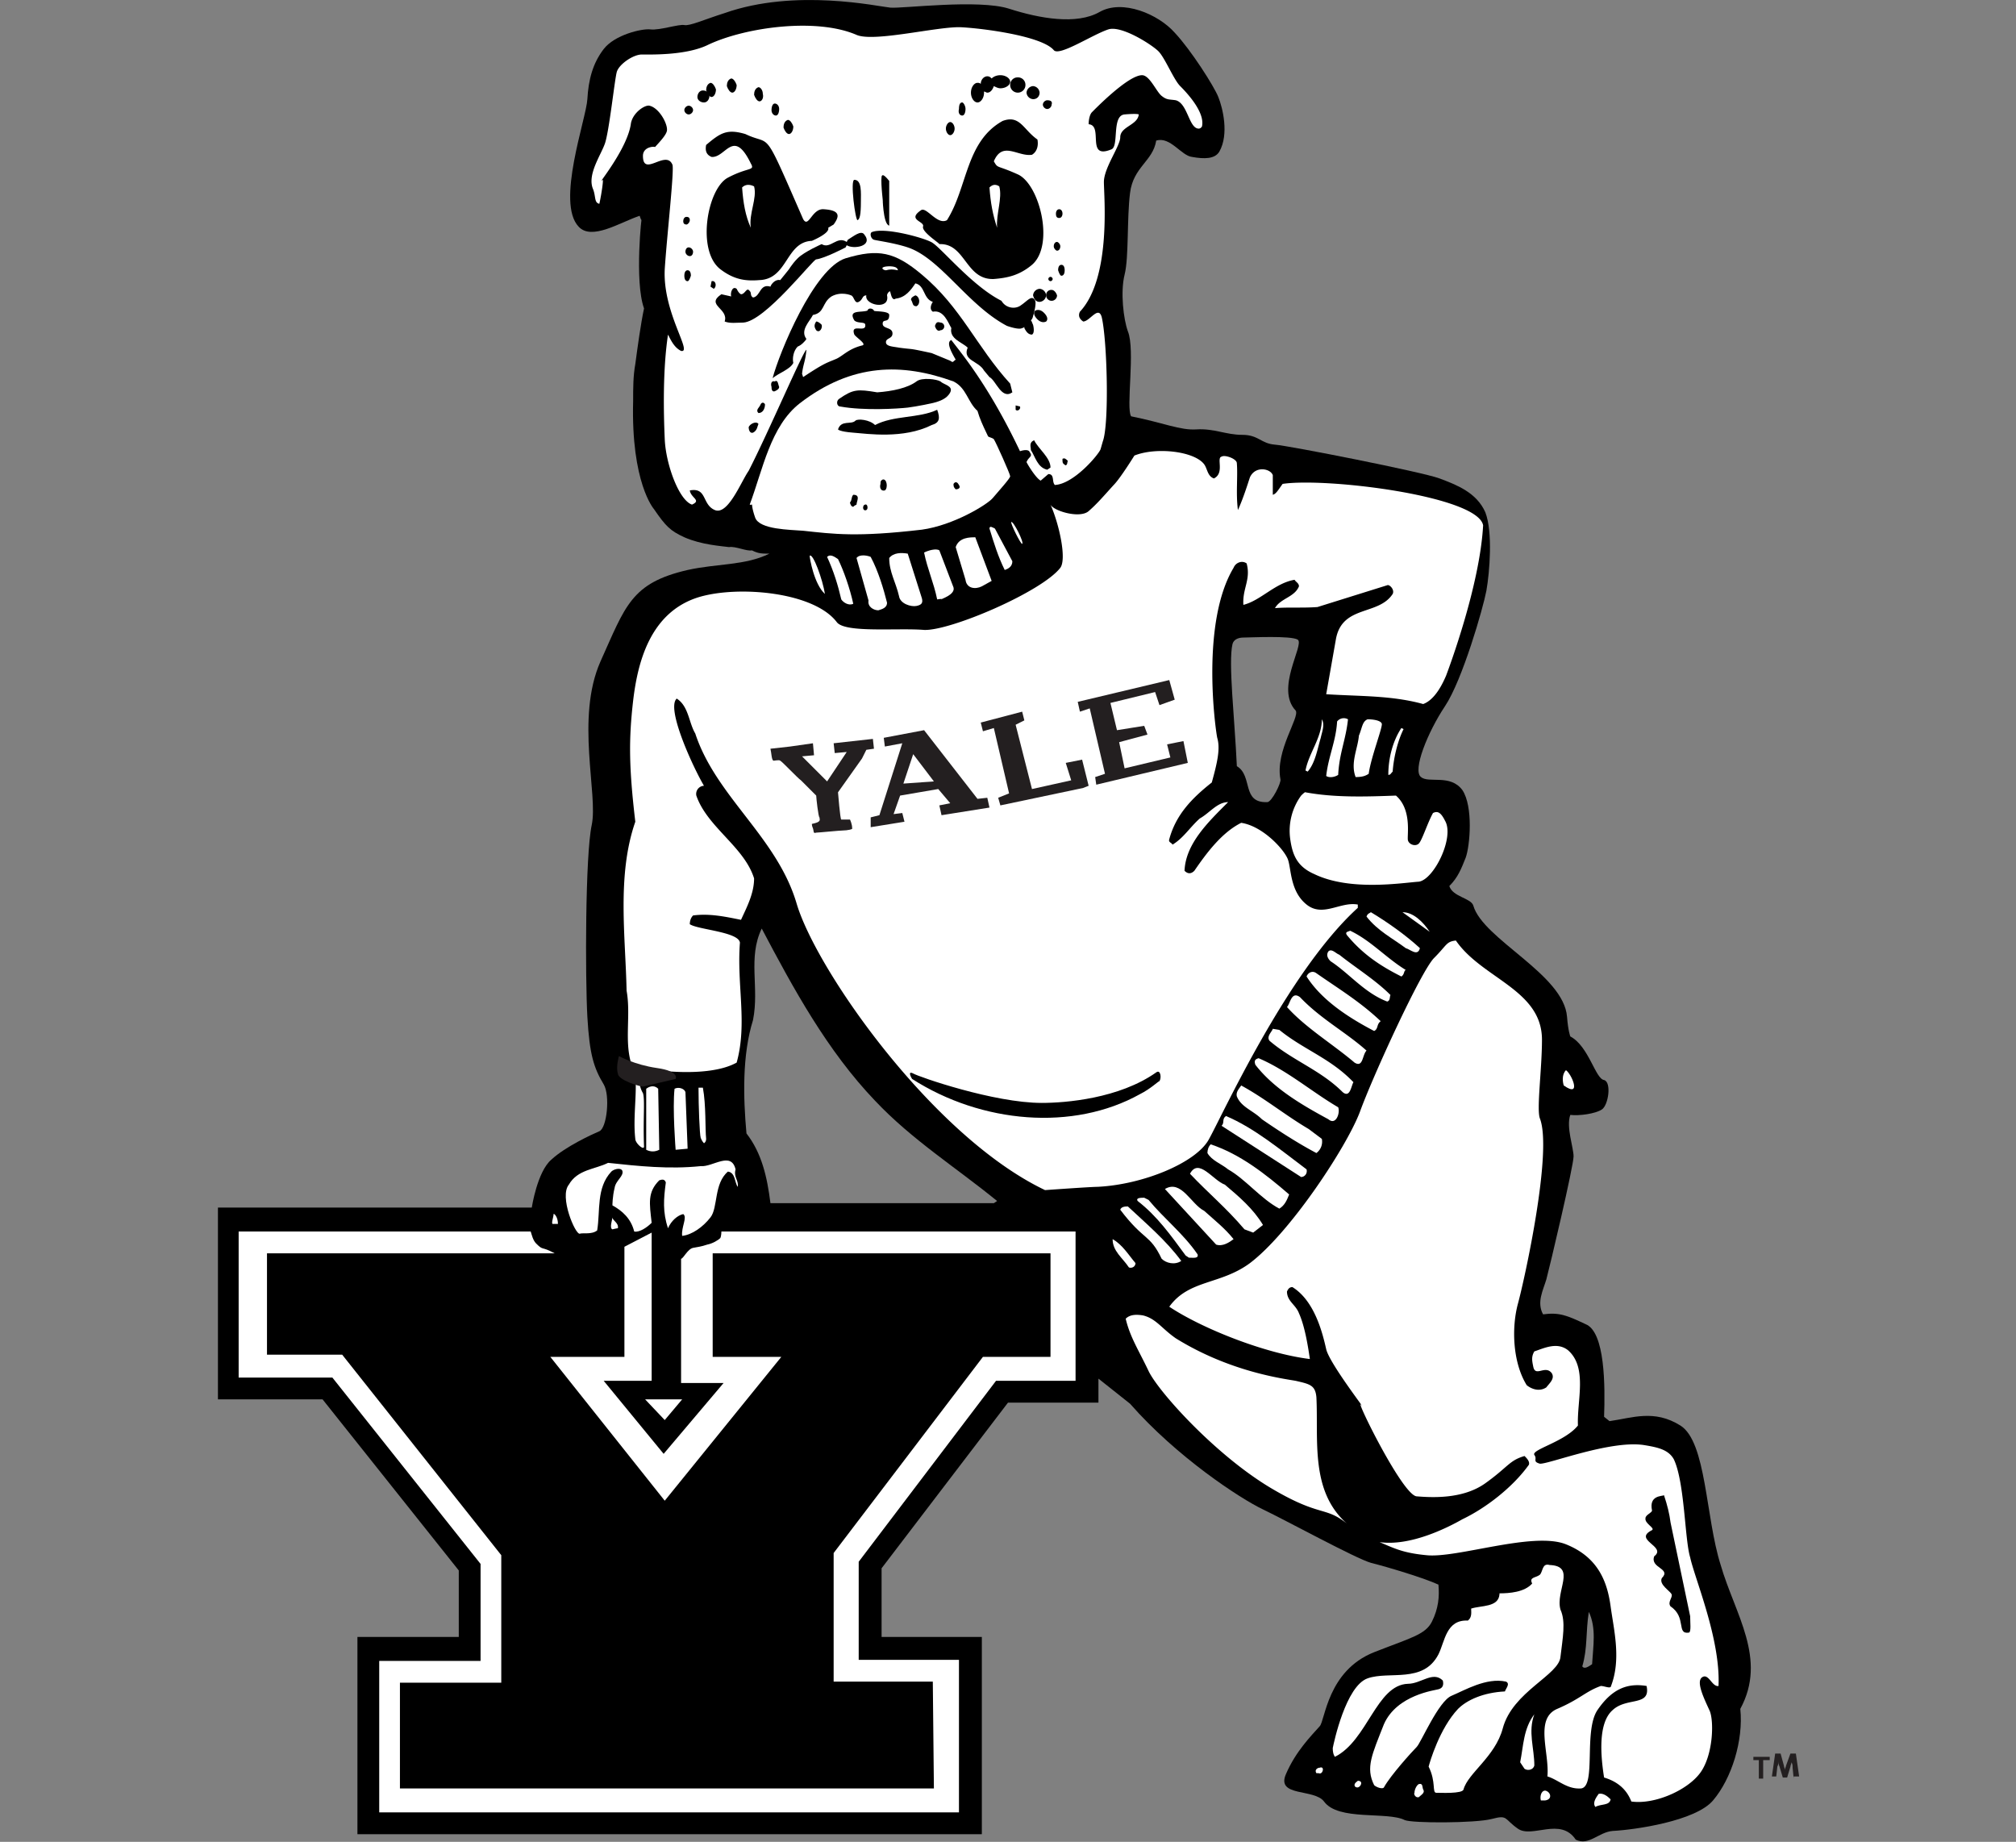 <svg xmlns="http://www.w3.org/2000/svg" xmlns:xlink="http://www.w3.org/1999/xlink" viewBox="0 0 185 169" xmlns:v="https://vecta.io/nano"><rect x="0" y="0" width="185" height="169" fill="#808080" stroke="none"/><path d="M100.8 126.5v2.2h-8.3l-11.6 15.2v6.3h9.2v18.1H32.8v-18.1h9.3v-6.1l-12.5-15.7H20v-17.6h28.8s.5-3.3 1.8-4.4c1.3-1.2 3.7-2.3 4.4-2.6s1-3.3.4-4.3c-.9-1.5-1.3-2.7-1.5-6.2-.2-3.6-.2-14.8.4-17.6s-1.5-9.8.8-15c2.3-5.1 2.8-7.2 8-8.4 2.7-.6 5.3-.4 7.5-1.5-.7 0-1 0-1.6-.3-.5.1-1.5-.4-2.1-.3-.7-.1-2.5-.2-4.1-.9-1.3-.6-1.7-1-2.8-2.6 0 0-2.1-2.4-1.9-9.9 0-1.2 0-2.3.2-3.4.2-1.5.5-3.7.8-5.1-.9-2.5-.2-8.8-.2-8.3s-.2-.2-.2-.2c-1.8.6-4.4 2.3-5.6 1-2.1-2.2.7-9.9.8-11.7s.5-3.3 1.5-4.6 3.5-1.9 4.3-1.8 2.6-.5 3.1-.4 1.8-.5 3.7-1.1C73-1.1 80.6.6 81.7.7s8.1-.8 10.9.1 6.2 1.5 8.3.3 5.4.2 6.9 1.9c1.5 1.6 3.6 4.9 4 5.9s1 3.4.1 5c-.4.7-1.4.7-2.5.5-1-.1-2-1.9-3.3-1.5-.3 1.9-2.1 2.4-2.4 4.8s-.1 5.9-.5 7.5-.1 4.1.3 5.2c.7 1.7-.2 7.1.3 7.8 3 .6 4.5 1.3 6 1.2 1.6-.1 2.7.5 4.2.5s1.7.8 3 .9 13.5 2.5 15.1 3.1 3.4 1.3 4.2 3.1c.7 1.8.4 5.5.1 7.2-.3 1.6-2.2 8.2-3.8 10.6s-3 5.9-2.2 6.5c.7.6 2.7-.3 3.8 1.2 1 1.5.7 5.1.3 6.2-.4 1-.7 1.8-1.5 2.6.3 1 2 1.1 2.2 1.8.9 3.1 8.3 6.3 8.6 10.2.1 1.3.3 1.8.3 1.8 1.7.9 2.3 3.9 3.1 4 .7.2.4 2.3-.2 2.7s-2.1.6-2.9.5c-.4 1.1.3 3 .3 3.8 0 .9-2.2 10.2-2.5 11.3-.3 1-.9 2.1-.3 3.2 1.5-.2 2.2.1 3.9.9 1.8.7 1.8 5.7 1.7 8.5l.5.4c2.1-.3 4.1-1.1 6.5.4s2.3 8.4 3.7 12.8c1.3 4.5 4.3 8.6 1.8 13.2.3 2.9-.8 6.4-2.5 8.4-1.6 1.9-7.2 2.7-9.2 2.8-1.3.1-2.2 1.4-3.4.8-1.4-2.1-4-.1-5.3-1s-.9-1.3-2.4-.9-7.4.4-8 .1c-1.6-.8-6.1.1-7.4-1.7-.9-1.2-4.4-.4-3.5-2.5s2.3-3.5 3.1-4.4c.5-.5.7-5.1 5-6.8 3.3-1.3 4.7-1.6 5.3-2.8s.7-2.3.6-3.4c-1.3-.6-4.6-1.6-6.2-2-1.4-.4-7.8-3.9-9.9-4.9s-7.9-4.8-12.2-9.7l-2.9-2.3zm45 21.4c-.3 1.9-.1 3.3-.6 5 .2.3.6 0 .9-.2.1-1.7.4-3.3-.3-4.8h0zm-75.1-37.5h20.5l.3-.2c-3.8-3.1-7.8-5.6-11.2-9.2-4.4-4.6-7.5-10.3-10.4-15.8-1.3 2.7-.2 5.4-.8 8.4-1 3.2-.9 7.1-.6 10.4 1.4 1.8 1.9 4 2.2 6.4m48.4-51.7c-.6-.4-4.4-.2-5-.2-.5 0-.9.2-1 .6-.4 1.7.2 6.8.4 11.2 1.5.9.4 3.4 2.8 3.3.4 0 1.3-1.8 1.2-2.1-.5-2.6 1.8-5.7 1.4-6.3-1.9-2 .8-6 .2-6.5h0z"/><path d="M81.6 28.9c0 .8-.6.3-.6.8s.9.3.9.9c0 .5-.6.4-.6.8s.7.4 1.2.5c1.5.2.7 0 3 .5l1.7.7c.3.2.2.1.5-.1-.4-.7-.9-1.6-.4-1.8.9 1.2 3.4 4.1 6.3 10.2.3-.1.8-.2.9.1.3.4-.1.4-.3.9.2.4.9 1.5 1.3 1.7l.7-.6c.6 0 .3.7.6 1 1.8-.1 4.1-2.9 4.2-3.3l.2-.7c.6-1.6.4-9.3-.1-11.4-.3-1.1-1.1.4-1.7.4-.3-.2-.5-.5-.3-.9 2.9-3.1 2.2-10.6 2.2-11.9s1.5-3.3 1.5-4.1c0-1 1.6-1.1 1.7-2.1 0 0-.1-.1-1.3 0s-.5 2.9-1.2 3.2c-2.4 1-.7-2.2-2.1-2.3 0-.4.1-.9.3-1.1s3.3-3.4 4.6-3.4c.7 0 1.3 1.5 1.8 1.9s.7.3 1.3.4c1.1.3 1.2 2.6 2.1 2.6.2 0 .3-.2.3-.2.3-1.3-1.4-3.1-2-3.7s-1.4-2.6-2-3.2-3.4-2.4-4.6-2c-1.5.5-4.5 2.5-5 1.9-1.1-1.3-6.5-2-8.5-2.1-2.1-.1-8 1.4-9.6.7-3.7-1.6-10.2-.7-13.6.9-2 1-5.3.9-6.1.9s-2.1.9-2.3 1.6-.7 5.5-1.1 6.6-1.6 2.8-1.1 4.1c.3.7.1 1.3.6 1.4.2-.9.4-2.3.3-2.2-.7.7 2.3-2.8 2.6-5.2.2-1 1.3-1.7 1.7-1.6.9.2 1.7 1.7 1.6 2.3s-1.5 1.8-1.1 1.6-1.1-.3-1.1.7c0 2 2.1-.6 2.7.8.2.4-.5 6.5-.7 9.6-.2 4 2.6 7.7 1.5 7.5-.6-.3-.9-.9-1.2-1.5-.5 3.3-.4 7.3-.3 9.6s1.3 5.6 2.5 6c.9-.4-.1-.6-.2-1.3 1.6-.3 1.1 1.3 2.3 1.8s2.4-2.6 3.1-3.6c1.8-3.5 5.1-11.2 5.3-11.1-.1 1.1-.3 1.3-.4 2.2l.1.3c2.1-1.4 2.2-1.3 3.1-1.7.6-.3 1.1-.9 2.3-1.2.5-.1-.5-.7-.7-1-.4-1.1 1.1-.1 1-.9 0-.3-.7-.1-1-.4-.6-1 .6-.7 1.2-.9.1-.3.5-.2.6 0-.1.1 1.4 0 1.4.4h0zM132.7 62c-.3.7-1 2.2-2.1 2.6-2.9-.8-5.8-.7-8.9-.9l.9-5.1c.6-3.1 3.9-2.1 5.2-4.1.2-.4-.3-.9-.5-.8l-6.4 2c-1.3.1-2.7 0-3.9.1.5-.9 1.8-1 2.2-2 0-.3-.3-.4-.4-.6-1.8.3-3.1 1.9-4.7 2.3-.1-1.5.7-2.3.3-3.8-.4-.3-1-.1-1.2.4-3 5-1.7 14.6-1.5 15.6.3 1 0 2.3-.5 4.1-1.9 1.5-3.3 3-3.9 5.2-.1.3.2.3.3.5 1-.6 1.6-1.6 2.5-2.4.9-.5 1.6-1.5 2.6-1.5-1.8 1.8-3.9 3.8-4 6.3.3.3.6.3.9 0 1.1-1.6 2.5-3.5 4.3-4.4 2 .3 4 2.5 4.3 3.4s.2 2.9 1.7 4.1 3.1-.3 4.7 0v.3c-6.5 5.9-12.5 19.2-13.7 21.3s-6 4.1-10.2 4.3c-.6 0-4.8.3-4.8.3-10.3-4.9-21-20.2-22.8-26.3s-7.4-9.8-9.3-15.6c-.6-1-.6-2.5-1.7-3.2-1 .9 1.5 6.3 2.5 8a.75.75 0 0 0-.7.9c1 2.9 4.4 4.7 5.3 7.6 0 1.4-.7 2.7-1.2 3.8-1.5-.3-2.9-.6-4.4-.4-.2.2-.3.5-.3.8.7.5 4.5.7 4.6 1.7-.3 3.9.7 7.4-.3 11-2.7 1.5-8.1.6-8.1.6-1.2.5-.8 1.7-.5 2.2.2.6 0 2.4.1 4.9 0 .4-.8-.3-.8-.7-.3-2.5.5-5.8-.4-7-.6-2.1 0-4.4-.4-6.6-.1-5-.9-10.6.8-15.5-.6-5.1-.6-7.6-.2-11.1.4-3.4 1.5-8.1 6-9.5 3.6-1.1 10.6-.5 12.7 2.3.8 1 5.6.5 8 .7 2.4.1 10.8-3.5 12.5-5.7.6-.8-.1-4-.9-5.8.3.6 2.7 1.3 3.5.6s1.3-1.3 2.3-2.4c.6-.6 1.9-2.7 1.9-2.7 2-.8 5.5-.4 6.4.8.3.4.3 1.1.9 1.3 1-.5.2-1.9.7-2 .3-.2 1.4.2 1.4.6.1 1.2-.1 2.8.1 4.3.5-1.1.9-2.4 1.1-3 .5-1.1 1.9-.8 2.1-.2v1.8c.3-.1.4-.3.9-1 4-.6 17.9 1.1 18.4 3.8-.3 5.5-3.1 13-3.4 13.8h0z" fill="#fff"/><path d="M96.4 25.8c.1 0 .2-.1.2-.2s-.1-.2-.2-.2-.2.1-.2.2.1.2.2.2h0z"/><g fill="#fff"><path d="M146.4 165.8c-.3-.4.1-.9.3-1.2.4-.1.8.2 1.1.5-.1.6-.9.4-1.4.7h0zm-2.9-66.2c-.1-.3-.2-1 .2-1.4.5.3 1.5 2.6-.2 1.4h0zm-.3 52.4c-.1 1.7-4.4 3.2-5.3 6.6-.7 2.6-3.2 4.1-3.6 5.6-.1.4-2.1.3-2.5.3s0-1-.7-2.4c.1-.4 1-3.5 2.7-5.3.8-.8 2.3-1.5 4.3-1.6.1-.3.5-.7.1-.9-1.8-.4-3.8.8-5 1.3s-2.8 4.3-3.2 4.7-2.4 2.6-3 3.7c-.1.2-.7 0-.9-.2-.8-1.6-.2-2.8.9-5.6 1.2-2.7 4.7-3.1 5-3.2.4-.1.5-.4.4-.8-.9-.9-2 .3-3.2.3-2.9.1-3.7 5.2-6.7 6.7 0 0-.2-.2-.2-.8.1-.5 1.2-5.7 3.2-6.4s5.1.5 6.5-2.2c.6-1.2.7-3.2 2.7-3.1.4-.3.3-.8.3-1.1.9-.3 2.5-.1 2.6-1.3v-.1c.9 0 2.3-.1 3-.9-.3-.6.3-.5.7-.8.3-.3.2-1.1.9-.9 2.5.1.5 2.4 1 4.1.5 1.1.2 2.6 0 4.3h0zm-1.4 13.2h-.4c-.1-.3 0-.9.4-.9.5.1.7.8 0 .9h0zm-1-3.2c-.1.4-.6.5-.9.3l-.4-.6c.3-1.5.3-3.1 1.3-4.4-.6 1.6 0 3.1 0 4.7h0zm-12.1-78.3c1 0 1.9.9 2.5 1.8l-2.5-1.8zm1.5 81.2c-.3.1-.5-.3-.4-.4 0-.3.2-.7.4-.8.4-.1.3.3.4.5.2.3-.2.5-.4.7h0zM129 87c-1.2-.9-2.6-1.6-3.6-2.9.1-.3.3-.3.4-.4 1.5.9 3.2 2.1 4.5 3.3-.2.8-.9.1-1.3 0h0z"/><path d="M128.6 89.6c-2-1-3.6-2.1-5-3.8-.2-.3.1-.3.3-.4 1.9.9 3.3 2.5 5.1 3.6-.2.1-.1.4-.4.6h0zm-1.3 2.3c-2.1-.8-3.5-2.6-5.2-3.7-.3-.3-.4-.6-.2-.9.3-.3.7.2 1 .3 1.5 1.2 3.3 2.3 4.7 3.7-.1.2 0 .5-.3.6h0zm-1.2 2.7c-2.3-1.2-4.8-2.8-6.2-5 .1-.3.5-.6.9-.3 2 1.4 4 2.6 5.9 4.4-.4.3-.2.7-.6.9h0zm-1.8 2.9c-2-1.7-4.5-3.2-6.2-5.1.3-.3.4-1.5 1.2-.9 1.9 2 4.2 3.2 6.1 4.9-.4.4-.3 1.6-1.1 1.1h0zm.2 66.5c-.1 0-.2-.1-.2-.2 0-.2.2-.3.3-.4.6 0 .2.7-.1.6h0zm-1.3-63.8c-2-2-4.6-2.9-6.7-4.7-.3-.4.2-.8.3-1.1l.6.1c2.2 1.8 4.7 2.6 6.8 4.8-.2.3-.3 1.5-1 .9h0zm-1.3 2.5c-2.4-1.3-5-2.8-6.7-5-.1-.3-.1-.5.3-.6 2.6 1.1 4.9 3.1 7.3 4.5.2.5-.2 1.7-.9 1.1h0zm-1.1 3.1c-1.7-.9-3.4-2-5-3.1-.8-.8-1.9-1.1-2.3-2.1-.1-.4.2-.7.4-1 2.2 1.2 4 2.7 6.2 4l1.2.9a1.3 1.3 0 0 1-.5 1.3h0z"/><path d="M121 162.7h-.2c-.2-.3.1-.5.3-.5.5-.2.3.7-.1.5h0zm-1.6-54.7l-7.3-4.7c.3-.3 0-.6.4-.9 2.6 1.1 5 3.1 7.4 4.9.1.4-.2.7-.5.7h0zm-2 2.9c-1.7-.9-3.1-2.7-4.7-3.6-.6-.5-1.5-.8-1.9-1.5 0-.3.1-.6.3-.8 2.7.9 5 2.7 7.2 4.6-.2.5-.4 1-.9 1.3h0zm-2.4 2.2l-.8-.3c-1.7-2-3.3-3.3-5-5.1.8-1.5 2.1.6 3.2 1 1.3 1.1 2.6 2.2 3.5 3.7l-.9.7zm-3.4 1.1l-4.7-5.1c1.5-.9 2.4 1.4 3.6 2 1 .9 1.9 1.6 2.7 2.6-.4.3-1 .7-1.6.5h0zm-2.5 1.2l-.3-.2c-1.4-1.9-2.6-3.6-4.4-5-.2-.3.3-.3.6-.3l.4.2c1.4 1.7 3.2 3.1 4.5 5 .1.4-.4.3-.8.3h0zm-2.5.1c-1.1-2.3-1.6-1.6-3.8-4.5.1-.3.5-.3.7-.3 1.6 1.5 3.5 3.1 4.9 5-.6.4-1.4.2-1.8-.2h0z"/></g><path d="M104.6 100.4c-6.1 3.4-14.5 2.7-20.9-1.4 0 0-.5-.8.1-.5.5.3 7.4 2.7 11.8 2.7 2.2 0 7.1-.4 10.5-2.8.4-.3.5.5.3.8-.1 0-.8.7-1.8 1.2h0z"/><path d="M103.6 116.3c-.6-.9-1.5-1.5-1.5-2.6.9.5 1.5 1.5 2.1 2.2 0 .3-.3.5-.6.4h0z" fill="#fff"/><path d="M97.8 42.7c-.2-.1-.3-.2-.3-.4v-.2c.2-.1.3 0 .5.2-.1.1 0 .3-.2.4h0zm-1.7.4c-.9-.2-1.1-1.2-1.5-1.8 0-.3-.2-.7.3-.9.4.8 1.5 1.6 1.5 2.5l-.3.2z"/><path d="M93.8 49.9c-.1.1-1.1-1.9-1-2 .2-.1 1.2 1.9 1 2h0z" fill="#fff"/><path d="M93.2 37.6v-.4l.4.1c.1.2-.2.5-.4.3h0z"/><path d="M92.2 52.3c-.6-1.2-1-2.5-1.4-3.8 0-.3.3-.1.5 0l1.6 3c0 .5-.4.7-.7.8h0zm-1-8.5c-1.3-.8-.7-2.6-2.1-3.2-1.3.6.6 1.3-.1 2.2-.5.3-.4.9-.3 1.4-.5-.3-1.1-1.1-1.8-.8-.3.3-.2.7-.2.9.3.3.3.9.2 1.3-.3 0-.7-.4-1-.2-.3.6-.6 1.2-.4 1.8-.2-.5-.2-1.8-.9-2.3-.4 0-.4.5-.4.9.3.3.2.5.1.9-1.1-.1-1.1-3.1-2.2-1.3-.5 1.4 2.1 2.3.4 3.2-.1-.9-.3-2-1.2-2.4-.5.1-.5.8-.8 1.1-.7 0-1.4 1.5-2 .5-1-.2-2.1.2-2.7-.9-.1-.3.1-.6-.3-.8-.3-.1-.5.2-.6.3.4.9-.2 1.3-.6 1.9-.2.1-.3.1-.4 0-.6-.7.5-1.7-.5-2.1-.4-.2-.8.3-.9.6l.1.8c-.8-.2-.8-1.1-.8-1.8.3-.5.9-1 .5-1.6-.6-.4-.7.5-1.2.6-.2-.2-.4-.4-.7-.3-.5.4.2 1.8-.8 1.5-.3.1-.6.4-.8.3 1.2-3.2 1.9-7.2 4.6-9.3 4.8-3.7 9.4-3.7 14.1-2 1.2.6 1.3 1.9 2.2 2.7.4 1.4 1.2 2.6 1.6 3.8-.3-.3-.6.2-.8.3-.1.5.3 1 .8 1.1.3.2.7-.3.9.1-.2.3-.5.9-1 .8h0zm-1.1 10c-.6.3-1.4.2-1.5-.6l-.9-3c.3-.9 1.3-.9 1.8-.9l1.5 4-.9.5z" fill="#fff"/><path d="M81.7 26.8c0-.2-.3.1-.3.3.3 1.4-2.1.9-1.9 0-.4 0-.3.4-.7.6s-.4-.5-.7-.6c0 0-.9-.4-1.8.1-.9.6-.6 1.5-1.7 1.7-.3.6-1.2 1.4-.6 2.2-.1.2-.5.6-.8.7-.4.4-.5 1.1-.4 1.5-.3.6-1.3.9-1.9 1.4.6-2.3 3.8-10.1 6.7-11 3-.9 4.5-.6 7 1.5 3.6 3 5 6.6 8.1 10l.2.8c-1 .7-1.5-1.1-2.1-1.4l-.5-.6c-.5-.9-2-.9-1.5-2.1-.5-.5-1.7-.8-1.5-1.8-.3-.5-.7-1.7-1.7-1.5-.3-.2-.2-.6 0-.9-.9-.3-.7-1.5-1.6-1.7-.4.6-.9 1.3-1.8 1.4-.3.2-.4-.2-.5-.6h0z"/><path d="M86.4 55c.2-.1-.4 0-.4 0-.3-1.5-.9-2.8-1.2-4.3.4-.2 1.1-.4 1.4-.2l1.3 3.4c.2.7-1.3 1.1-1.1 1.1h0z" fill="#fff"/><path d="M86.3 30.3c-.3.2-.5-.3-.5-.4.1-.3.2-.4.5-.3a.35.35 0 0 1 0 .7h0z"/><path d="M84.1 55.6c-.5.1-1.5-.2-1.6-.9-.3-1.3-.9-2.2-.9-3.5.4-.5 1.1-.5 1.7-.4l1.3 4.1c.1.4 0 .6-.5.7h0z" fill="#fff"/><path d="M84.1 28.1c-.4 0-.3-.3-.5-.6 0-.2.2-.3.4-.4.4.1.5.8.1 1h0zm-2.5-7.4c-.6-.1-.6-2.9-.6-2.3.1.6-.2-1.5-.1-2.2.1-.4.6.3.7.4v4.1z"/><path d="M80.6 56c-.4 0-1-.3-.9-.9l-1.1-3.9c.3-.4 1.1-.2 1.3-.1.7 1.3 1.2 3 1.5 4.2 0 .5-.5.6-.8.7h0z" fill="#fff"/><path d="M79.3 21.5c-.3-.4-1 .2-1.5.5l-.1.2c-.9-.6-1.5.7-2.3.2 0 0-1.6.7-2.2 1.3s-.9 1.2-.8 1c.1-.1-.8 1-.8 1-.4-.1-.8.3-.9.6-1-.3-.9.9-1.6 1-.3-.2-.1-.4-.3-.6-.3-.4-.4.3-.8.3-.2-.1-.3-.3-.4-.5-.4-.3-.6.4-.5.7l-.9-.2c-1.5 1 .7 1.3.3 2.5.5.2 1.1.1 1.7.1 2-.1 6.4-5.8 6.7-5.8.8-.1 2.7-1.1 2.7-1.1l.1-.2c.6.4 2.5.1 1.6-1h0zm-.6-1.3c-.2.1-.7-3.7-.3-3.7.7 0 .6 1.2.6 2 0 1.2-.1 1.6-.3 1.7h0z"/><path d="M78.3 55.4c-.4.2-.9-.1-1.1-.4-.3-1.3-.7-2.6-1.3-3.9.3-.3.7 0 1 .2.5 1 1.1 2.7 1.4 4.1h0zm-2.6-.9c-1-.9-1.4-3.3-1.4-3.5.3-.3 1.2 2.2 1.4 3.5h0z" fill="#fff"/><path d="M74.9 30.3c-.2-.3-.2-.5 0-.8.2 0 .4.2.5.3.1.3-.2.8-.5.5h0zm-3.8 5.6c-.3.1-.3-.3-.3-.4-.1-.3 0-.6.3-.5.3-.2.3.3.4.5 0 .2-.2.3-.4.4h0zm-1.5 2c-.3-.3.1-.5.2-.8.1-.2.3-.2.4 0 0 .4-.2.8-.6.8h0zm-.5 1.8c-.3.1-.4-.3-.4-.5.1-.3.7-.6.9-.3-.1.2-.1.6-.5.8h0zm-3.6-13.2l-.3-.2.1-.5c.4-.1.5.5.2.7h0z"/><path d="M64.3 104.4c-.1-.3-.2-2.9-.2-4.6h.4c.3 1.6.2 3.8.3 4.7 0 .3-.2.4-.2.4s-.2-.2-.3-.5h0zm-1.2 1l-1.1.1s-.3-3.8-.1-5.6c.4-.2.9 0 1 .3l.2 5.2zm-2.6.1c-.4.2-.8.2-1.2 0v-5.6c.4-.3.8-.3 1.1 0l.1 5.6zm-1.3 22.9h3.4l-1.6 1.9-1.8-1.9zm8.5-19.5c-.3-.4-.2-1.3-.9-1.4-1.3 1.1-.9 3.3-1.6 4.2s-1.7 1.6-2.6 1.7c-.1-.8.5-1.7.1-2-.5.1-1.1.6-1.4 1.3-.5-1.5-.4-2.7-.2-4.2-.1-.3-.3-.3-.6-.2-1.1 1.1-.9 2.1-.7 3.9-.4.4-1.1.9-1.6.8-.3-1.2-1.1-1.9-2-2.4 0 0 0-.8.2-1.6.1-.7.9-1.1.7-1.6-.2-.3-.8-.1-1 .1-1.4 1.5-1 3.6-1.3 5.4-.5.4-1.3.2-1.6.3-.4.1-1.9-3.4-1-4.5.8-1.4 2.4-1.4 3.6-2 2.8.3 5.6.6 8.5.3 1.1.1 2.8-1.4 3.2.3-.2.7.3 1 .2 1.6h0zm-16.9 2.5c0-.1.4.2.4.9h-.4c-.3.1 0-.6 0-.9h0zm5.4.3c0 .3.6.5.5 1-.1 0-.5.1-.5.1-.3-.1 0-.9 0-1.1h0z" fill="#fff"/><path d="M97.4 25.3c.2 0 .3-.2.3-.5s-.1-.5-.3-.5-.3.2-.3.5c.1.3.2.5.3.5h0zM97 23c.2 0 .3-.2.3-.4s-.2-.4-.3-.4c-.2 0-.3.2-.3.4s.2.4.3.4h0zm.2-3c.2 0 .3-.2.3-.4s-.1-.4-.3-.4-.3.2-.3.4c0 .3.1.4.3.4h0zm-12.5.8c.2-.5-1.5-.6-.2-1.5.5-.4 1.5 1.4 2.4.9 1.9-3 1.7-7.2 5.1-9.1 1.6-.6 1.9.8 3.2 1.7.1.5 0 1.1-.5 1.4-1.3.2-2.7-1.3-3.5.6.4.7.2.3 2.2 1.2s3.4 6.5 1.3 8.3c-1.2 1-2.3 1.2-3.5 1.3-2.6.1-2.6-3.3-5-3.2 0-.1-1.6-1.1-1.5-1.6h0zm7.1-13.9c-.3 0-.6.1-.8.3-.1-.1-.2-.2-.4-.2-.3 0-.6.3-.6.7-.1-.1-.2-.1-.3-.1-.3 0-.6.4-.6.9s.3.9.6.9.6-.4.6-.9v-.1c.1 0 .2.1.3.1.3 0 .5-.3.6-.6.2.1.4.2.6.2.5 0 .9-.3.9-.6s-.4-.6-.9-.6h0zm4.3 2.3c-.2 0-.4.2-.4.4s.2.4.4.4.4-.2.4-.4c.1-.3-.1-.4-.4-.4h0zm-1.3-1.3a.65.65 0 0 1 .6.6c0 .3-.2.6-.6.6a.65.65 0 0 1-.6-.6.65.65 0 0 1 .6-.6h0zm-1.4-.8a.68.68 0 0 0-.7.7.7.7 0 1 0 1.4 0 .68.68 0 0 0-.7-.7h0zm-5.1 3.5c.2 0 .3-.3.3-.6s-.2-.6-.3-.6c-.2 0-.3.2-.3.6-.1.4.1.6.3.6h0zm-1.1 1.8c.2 0 .4-.3.4-.6s-.2-.6-.4-.6-.4.3-.4.6.2.6.4.6h0zM63.1 25.8c-.2 0-.3-.2-.3-.5s.1-.5.3-.5.3.2.3.5c-.1.3-.2.5-.3.5h0zm.2-2.3c-.2 0-.4-.2-.4-.4s.1-.4.3-.4.4.2.4.4-.1.4-.3.4h0zm-.3-2.9c-.2 0-.3-.1-.3-.3s.1-.4.3-.4.3.1.3.3-.2.4-.3.4h0zm13.5 0c.5-.7.7-1.3-.9-1.4-1.1-.1-1.4 1.8-1.9.9-3.8-8.7-2.8-6.6-5.3-7.8-1.7-.5-2.3-.1-3.6 1-.1.5 0 .9.5 1.1 1.3.1 2-2.7 3.6.6.4.7-.2.3-2.1 1.3s-2.9 6.7-.7 8.4c1.3 1 2.4 1.1 3.6 1 2.6-.1 2.4-3.5 4.8-3.6 0 0 1.7-.7 1.5-1.2l.5-.3zM63.2 9.7c.2 0 .4.2.4.4s-.2.4-.4.4-.4-.2-.4-.4.2-.4.4-.4h0zm1.3-1.4c-.3 0-.5.3-.5.6s.3.5.6.5.5-.3.5-.6c0-.2-.2-.5-.6-.5h0zm6.7 2.3c-.2 0-.4-.2-.4-.5s.1-.6.3-.6.4.2.4.5-.1.6-.3.6h0z"/><use xlink:href="#B"/><path d="M69.7 9.3c-.2 0-.4-.3-.5-.6 0-.3.1-.6.4-.7.2 0 .4.3.4.6.1.4-.1.7-.3.7h0z"/><use xlink:href="#B" x="-7.1" y="-3.4"/><use xlink:href="#B" x="-5.2" y="-3.8"/><path d="M96.5 26.6a.47.47 0 0 0-.5.5.5.5 0 1 0 1 0c-.1-.3-.3-.5-.5-.5h0zM95 28.5c-.2.2-.1.5.2.8s.6.3.8.2c.2-.2.1-.5-.2-.8s-.6-.3-.8-.2h0z"/><path d="M94.6 29.4a.76.76 0 0 0 .2-.4c.1-.3.3-1.1.2-1.4-.3-.6-.7 0-1.3.4-.5.4-1.4.3-1.8-.4-2.6-1.3-5.4-4.7-6.3-5.3-.5-.4-4.4-1.5-5.6-1-.2.1-.1.6.2.7.4.1 1.9.3 3.1.7 3 1 5.5 5.3 9.1 7.2 0 0 1.1.4 1.4.2.1 0 .2-.1.2-.1v.1c.2.4.4.6.7.6.2-.1.2-.5.1-.9-.1-.2-.1-.3-.2-.4h0z"/><path d="M95.4 27.7a.65.65 0 0 0 .6-.6.65.65 0 0 0-.6-.6.65.65 0 0 0-.6.6c.1.4.3.6.6.6h0z"/><path d="M82.6 28.1c-.1 0-.2.1-.2.2s.1.2.2.2.2-.1.2-.2-.1-.2-.2-.2h0zm8.9-7.2c-.4-1.2-.6-2.3-.7-3.7.3-.3.6-.3.9-.1.3 1.1-.3 2.5-.2 3.8h0zm-22.6 0c-.5-1.1-.7-2.3-.8-3.7.3-.3.7-.3 1.1-.1.3 1.1-.5 2.5-.3 3.8h0zm12.2 3.6c.3-.1 1-.1 1.2.1.1.1.1.2.1.2-.5-.1-.7-.1-1.1 0-.2 0-.5-.2-.2-.3h0z" fill="#fff"/><path d="M85.9 36.9c-.3.1-1.8.4-2.6.5-.9.1-4 .3-6.2-.1-.3 0-.4-.5-.1-.7 1.3-.9 1.7-.9 3.5-.6 1.4-.1 2.8-.4 3.6-1 .5-.4 1.9-.2 2.2 0 .3.3 1.2.4.9 1s-1 .8-1.3.9h0zm-.4 2.1c-2.6 1.3-5.9.8-7.2.7s-1.4-.3-1.4-.3c.3-.9 1.2-.4 1.6-.8.2-.2 1.3-.1 1.8.4 1.7-.9 4-.6 5.7-1.4.3.8.2 1.2-.5 1.4h0z"/><path d="M127.8 70.8c-.2.2-.2.3-.4.3 0-1.5.4-3.1 1.2-4.3l.2.1c-.5 1-.9 2.5-1 3.9h0zm-2.2.2c-.3.2-.6.3-1.2.3-.5-1.3.2-2.6.3-3.8.3-.7.3-1.3.8-1.5.5 0 1.2.1 1.3.4s-1 3.1-1.2 4.6h0zm-2.8.1c-.3.2-.8.3-1.1.1.2-1.8.9-3.2 1-5a.78.78 0 0 1 1-.2c-.2 1.9-.8 3.1-.9 5.1h0zm-2.8-.3l-.2-.1c.3-1.6 1.5-3 1.5-4.7.3.5 0 1.2-.1 1.7-.3 1-.5 2.3-1.2 3.1h0zm10.2 10.1c-1.5.1-6.3.9-9.6-.7-1.6-.7-2-1.8-2.2-3.2a5.49 5.49 0 0 1 1-4c.4-.4.4-.3.4-.3 2.7.5 5.6.4 8.3.3 1.5 1.3 1 3.7 1.1 4.1s.7.6 1 .3.8-1.9 1.3-2.8c.4-.2.7-.1 1.1.7.9 1.5-1 5.4-2.4 5.6h0zm-6.6 58.9c-2-1.6-2.4-.6-6.7-3.1-5.2-3-10.6-9-11.5-10.9s-1.7-3.1-2.1-4.8c.4-.4 1-.4 1.6-.3 1.2.3 1.7 1.2 3 2.1 5 3.1 9.9 3.7 11 3.9 1.3.3 1.8.4 1.9 1.5.2 3.9-.6 8.6 2.8 11.6h0zm34.1 14.9c-.6.1-.9-1.2-1.5-.8s.2 2 .7 3.1c.4 1 .3 4.1-.9 5.7s-4.2 2.9-6.3 2.6c-.5-1.3-1.5-1.9-2.5-2.2-.3-1.9-.6-5 .8-6.2 1.3-1.2 3.5-.3 3.1-2.2-1.8-.3-3.2.3-4.5 2.2s-.1 7-1.5 7.2c-1.3.1-2.1-.8-3.1-1.1.2-2.2-1.2-5.3.9-6.2s2.6-1.6 4-2.1c.3 0 .7.2.9.1 1-2.5.3-5.2 0-7.4s-1.1-4.5-4.1-5.7-10 1.3-12.8 1c-2.1-.2-2.9-.6-4.3-1.2 2.8.4 6.2-1.3 7.6-2.1 2.1-1 4.6-2.9 6.1-5 .1-.3-.2-.6-.4-.8-1.4.4-1.5 1-3.6 2.5s-5 1.3-6.3 1.2-5.7-9.1-5.1-8.4-2.9-3.8-3.2-5.1-1-4.4-3.1-5.7c-.3 0-.4.2-.5.4 0 .9.8 1.2 1.1 2 .5 1.1.8 2.8 1 4.2-4.1-.5-9.9-2.8-12.9-4.8 1.8-2.5 4.7-2 7.4-4 3.7-2.8 8.9-10.7 10.1-13.9 1.2-3.3 5.6-12.9 6.8-14.1s1.1-1.5 2-1.6c2.4 3.5 7.9 4.5 7.9 9.1 0 2.7-.5 6.3-.2 7.2 1.2 3-1.4 14.8-2 17s-.5 5.4.8 7.5c.5.4 1.2.6 1.8.2.3-.4.8-.8.5-1.3-.6-.8-1.5.4-1.7-.6-.1-.5-.2-.9.1-1.4.9-.3 2.1-.9 3.1-.1 1.8 1.6.8 4.6.9 6.9-1.2 1.5-4.3 2.2-4 2.7.3.4-.2.6.5.8.7.1 6.5-2.2 9.6-1.7 1.2.2 2.2.4 2.7 1.3 1 2.1 1 7.4 1.5 9 .4 1.9 2.8 7.5 2.6 11.8h0z" fill="#fff"/><path d="M155 149.8c-1.2.2-.2-1.4-1.7-2.4-.3-.4.2-.8.1-1.1s-1.2-.9-.9-1.5c.9-.9-1.1-.9-.7-2 1.2-.9-2-1.5-.2-2.4.3-.2-.7-.6-.6-1.1 0-.3.6-.5.6-.7-.3-1.4.9-1.3 1.1-1.4.3.9.5 1.7.6 2.5l1.8 8.6c0 .6.1 1.4-.1 1.5h0z"/><path d="M63.6 114.5c.5-.1.7-.1 1.3-.3.5-.1 1-.4 1.2-.6.1-.2.1-.6.1-.6h32.5v13.7h-7.3l-12.6 16.6v9H88v14H34.8v-13.9h9.3v-8.9l-13.6-17.1h-8.6V113h26.8c.1.3.2.8.5 1.1.7.7.4.2 1.7.9H24.5v9.3h6.9L46 142.7v11.7h-9.3v9.7h49l-.1-9.8h-9.1v-11.8l13.7-18h6.2V115h-31v9.5h6.3L61 137.7l-10.5-13.2h6.8v-10.1l2.5-1.3v13.6h-4.4l5.5 6.7 5.5-6.5h-3.9v-11.4c.2 0 .6-.9 1.1-1h0zm5.6-68.8s-.5.1.1 1.8c.4 1.1 3.2 1.1 4.4 1.2 2.8.3 4.9.6 10.9-.1 2.9-.4 6-2.3 6.5-2.9s1.6-1.8 1.6-2-1.3-3.1-1.5-3.4c-.1-.2-3.3-1.1-3.3-.8s-6.3 6-6.5 6.1-3.7-.5-3.9-.6-4.8-4.5-4.8-4.5-2.6 2.6-3.3 4.9" fill="#fff"/><path d="M87.7 44.9c-.2-.2-.2-.3-.2-.5.2-.3.4-.1.5.1.2.3-.1.4-.3.4h0zm-6.5.1c-.4.1-.5-.3-.4-.6 0-.2 0-.3.2-.4.4-.1.5.8.2 1h0zm-1.7 1.8c-.2.1-.3-.1-.3-.2 0-.2.1-.3.2-.3.2-.1.3.4.1.5h0zm-1.2-.3c-.2 0-.3-.3-.3-.4.2-.2.1-.5.3-.7.7 0 .3.6.3.9-.2.1-.2.1-.3.2h0z"/><path d="M56.8 96.9s1.4.8 3.5 1.1 1.7 1 1.7 1l-3 .7c-.3 0-2.3-.6-2.3-1.2-.2-.6.1-1.6.1-1.6zm105 64.6v1.7h-.4v-1.7h-.5v-.3h1.5v.3h-.6zm2.8 1.7l-.1-1c0-.2 0-.3-.1-.5h0c0 .1-.1.3-.1.4l-.3 1h-.4l-.3-1c-.1-.2-.1-.4-.1-.5h0c0 .2 0 .3-.1.5l-.1.9h-.4l.3-2.1h.5l.3 1.1c0 .1.1.3.1.4h0c0-.2.1-.3.1-.4l.4-1.1h.5l.3 2.1h-.5zM72.5 68.5l-1.8.2c.1.4.1 1.1.3 1.1.1 0 .5-.1.6 0 .2.1 1.6 1.6 1.9 1.8l1.4 1.4c0 .2.2 2 .3 2 0 .1.1.3-.1.4-.1.1-.6.2-.6.2s0 .2.1.4c.1.3 0 .5.3.4.2 0 2.2-.2 2.5-.2s.9-.1.8-.2c0-.4-.2-.8-.2-.8h-.8c-.1 0-.3-2.5-.3-2.5l2.2-3.1.4-.8.7-.1-.1-.9-3.6.4.1.9 1.1-.1-1.8 2.7-2.3-2.3 1.1-.1-.1-1.1-2.1.3zm7.4 7.4l3.1-.5-.2-.8-.8.1.6-1.7 3.5-.6 1.1 1.3-1 .2.2.9 4.4-.7-.2-.9-.9.1-4.9-6.3-3.7.7.1.8 1.6-.3-2.1 6.6-.8.2z" fill="#231f20"/><path d="M82.9 71.9l.9-2.7 1.9 2.5z" fill="#fff"/><path d="M91.2 66.8l1.4 6-1 .4.2.7 7.6-1.6.5-.2-.6-2.4-1.5.3.5 1.6-3.6.8-1.5-5.9.8-.4-.2-.8-3.8 1 .2.8 1-.3M100 65l1.4 6-.9.3.1.7 8.4-2-.4-2-1.5.3.3 1.2-4.2 1-.5-2.4 2.6-.7-.3-.8-2.5.4-.6-2.5 4.1-1 .4 1.2 1.4-.5-.5-1.8-8.4 2 .2.9z" fill="#231f20"/><defs ><path id="B" d="M72.4 12.3c-.2 0-.4-.3-.5-.6 0-.3.1-.6.4-.7.2 0 .4.3.5.6 0 .4-.2.7-.4.7h0z"/></defs></svg>